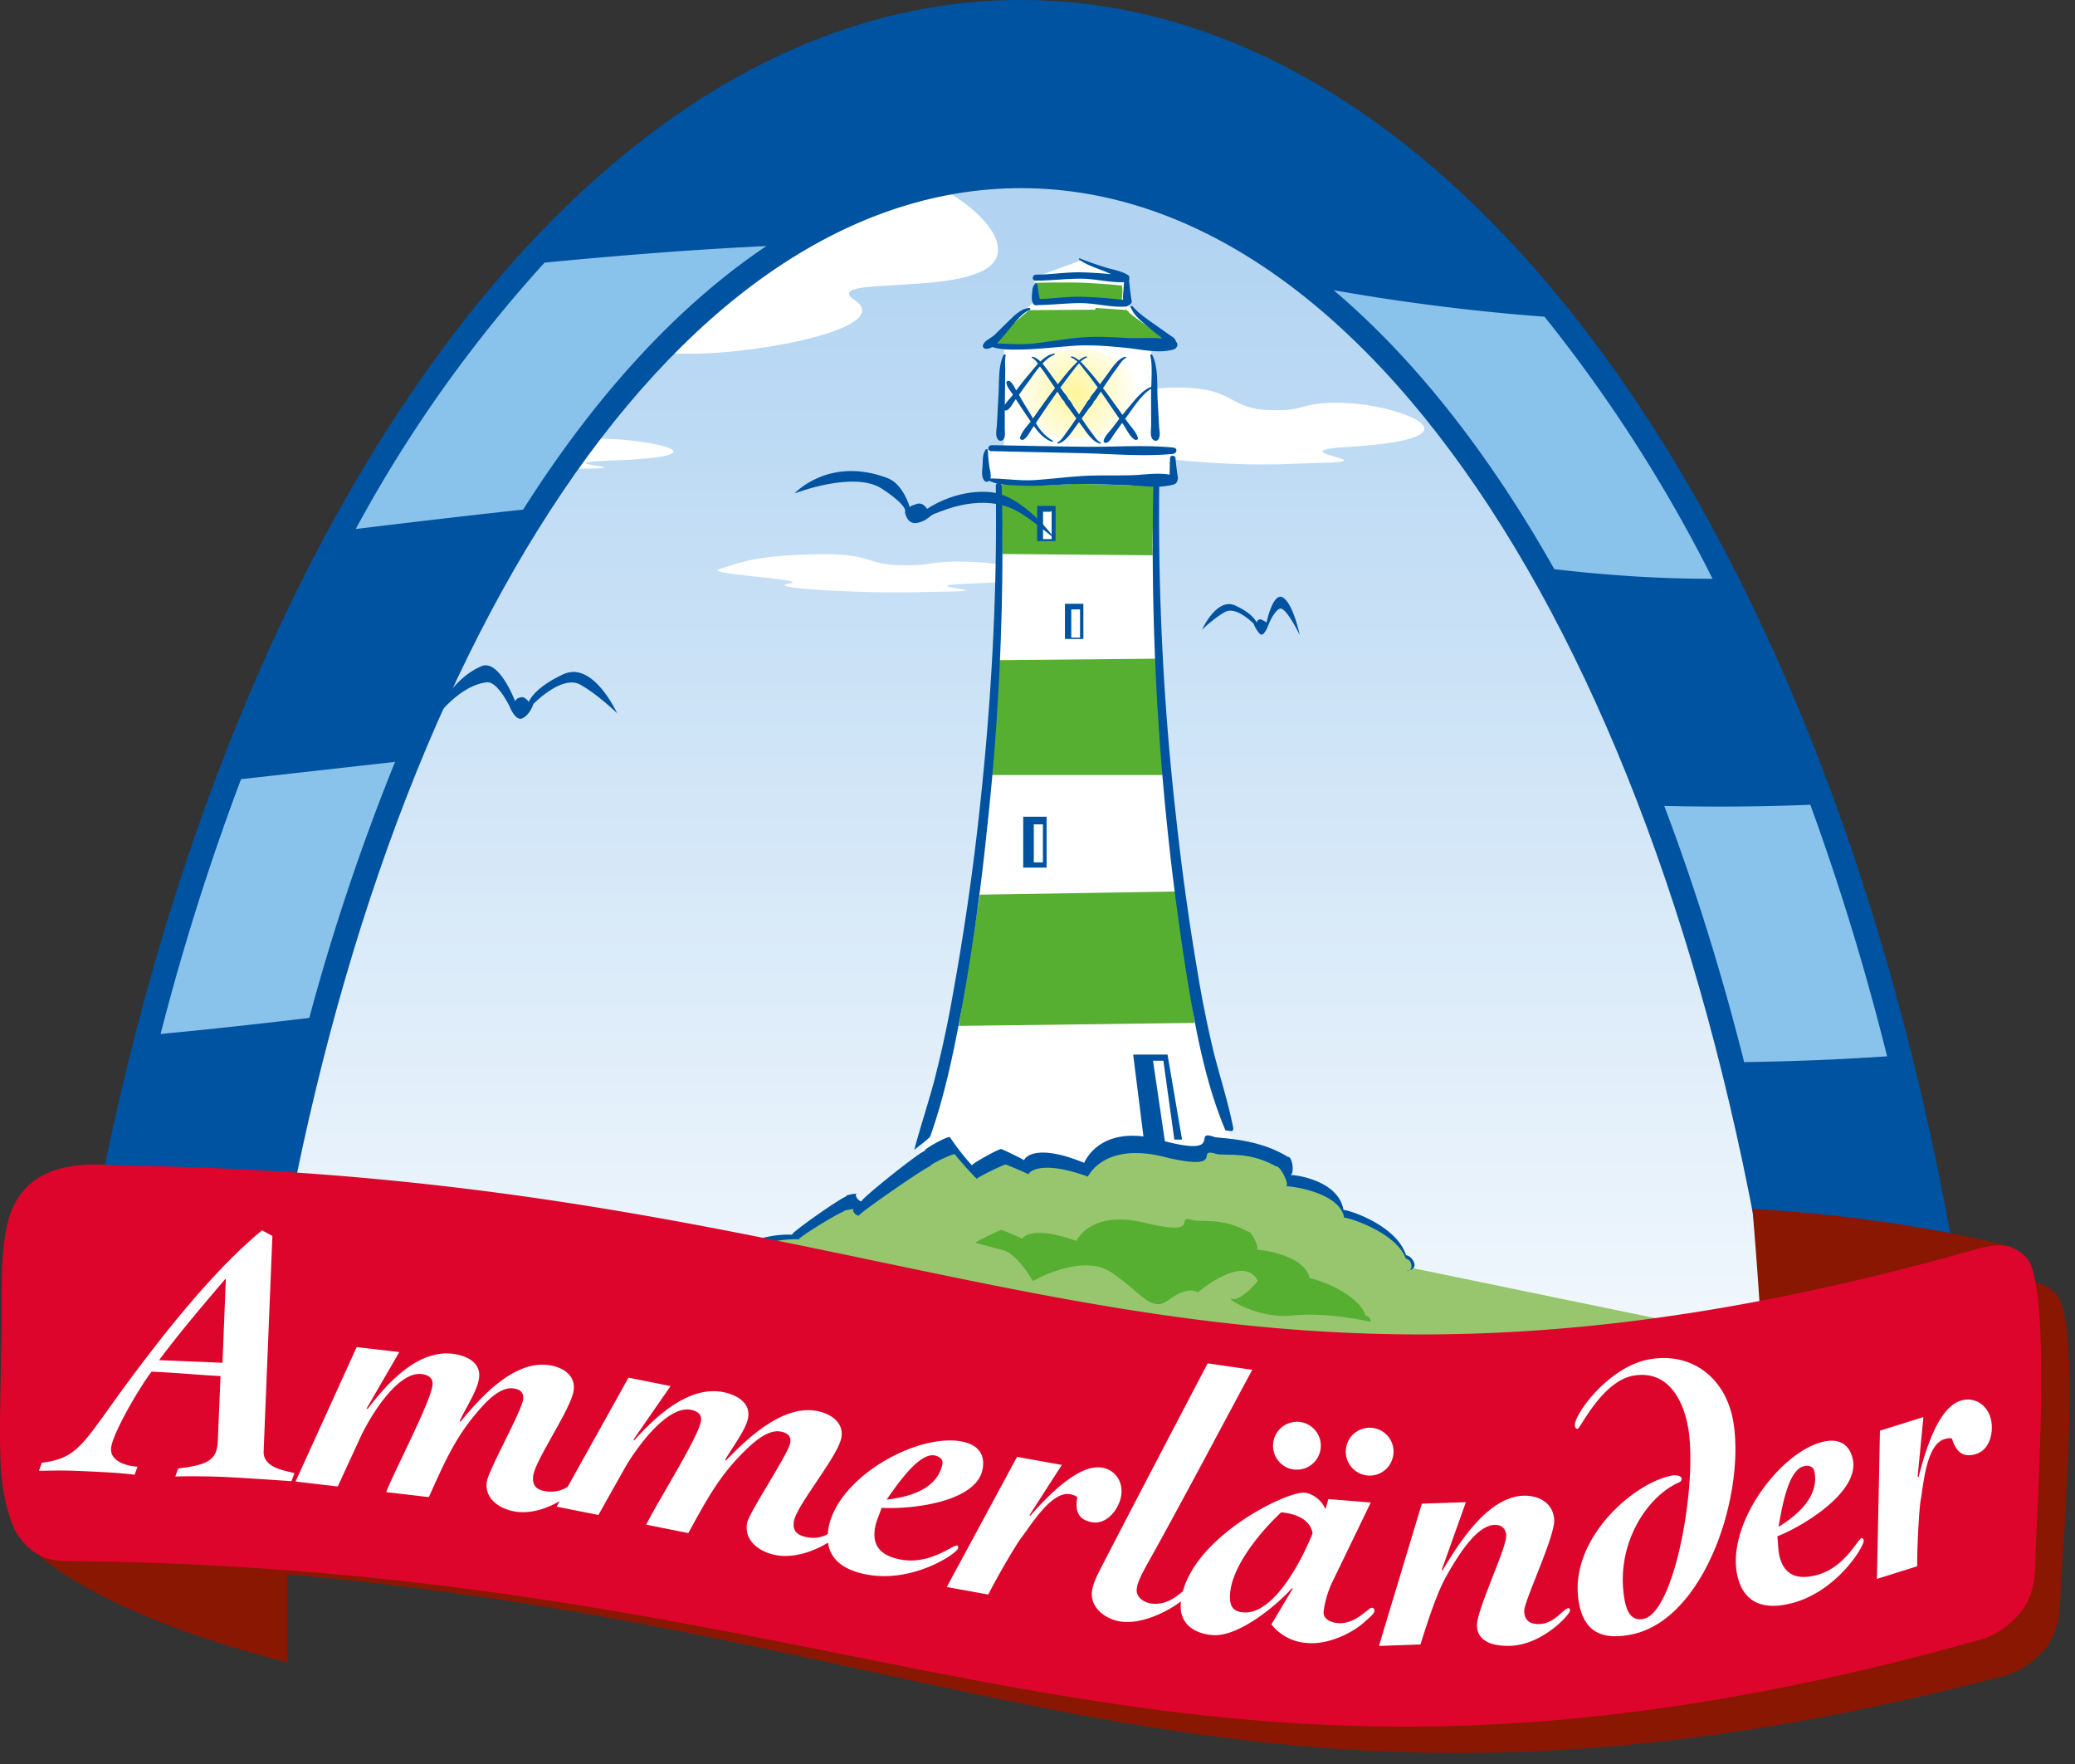 <svg viewBox="0 0 180 153" xmlns="http://www.w3.org/2000/svg" fill-rule="evenodd" clip-rule="evenodd" stroke-linejoin="round" stroke-miterlimit="1.41"><rect x="0" y="0" width="180" height="153" fill="#333333" stroke="none"/><g transform="matrix(2 0 0 2 -1372.27 -214.88)"><clipPath id="a"><path d="M696.18 166.34c-2.18.34 13.32 4.36 35.04 8.46 21.07 3.97 36.7-5.74 33.77-5.96-4.16-31.35-18.06-54.39-34.58-54.39-16.07 0-29.68 21.83-34.23 51.89z" clip-rule="nonzero"/></clipPath><g clip-path="url(#a)"><path fill="url(#_Linear2)" d="M-.05-.03H1v1.21H-.05z" transform="matrix(0 -61.295 -61.295 0 765.95 175.75)"/><path d="M740.7 127.58c-2.27 0-6.41-.38-5.17-.76 1.24-.38-4.45-.8-3.52-1.26.94-.45 1.56-1.14 4.66-1.3 3.1-.14 2.59.88 4.45.96 1.86.08 1.24-.38 3.41-.3 2.17.07 6.33 1.52.1 1.9-3.1.19 1.35.6-.82.68-2.18.08-2.28.08-3.1.08M716.1 122.78c3.14 0 8.82-1.15 7.12-2.31-1.71-1.16 5.48-.05 6.15-1.9.51-1.42-2.81-3.95-7.08-4.41-4.27-.47-4.2 1.21-6.76 1.44-2.56.23-1.7-1.16-4.69-.93-2.99.24-8.7 4.64-.14 5.8 4.26.58-1.85 1.85 1.13 2.08 3 .23 3.13.23 4.27.23M709.13 127.8c-1.96 0-5.52-.2-4.45-.38 1.07-.2-3.83-.4-3.03-.63.8-.23 1.34-.57 4-.65 2.68-.07 2.24.44 3.84.48 1.6.04 1.07-.2 2.94-.15 1.87.03 5.45.76.09.95-2.67.1 1.15.3-.72.34l-2.67.03M724.82 133.13c-1.96 0-5.52-.2-4.46-.38 1.07-.19-3.83-.4-3.02-.63.8-.23 1.33-.57 4-.64 2.67-.08 2.23.43 3.83.47 1.6.04 1.07-.19 2.94-.15 1.87.04 5.45.76.09.95-2.67.1 1.16.3-.71.34-1.87.04-1.96.04-2.68.04" fill="#fff" fill-rule="nonzero"/><path d="M738.27 134.75s.64-1.42 1.44-1.05c.8.36.93.74.93.74s.05-.2.23-.12c.18.09.2.12.2.12s.28-1.37.72-1.08c.44.28.72 1.62.72 1.62s-.61-1.26-.87-1.14c-.26.11-.49.7-.49.7s-.2.58-.38.38a1.3 1.3 0 0 1-.26-.43s-.77-.8-1.26-.5c-.49.28-.98.76-.98.76M712.91 138.39s-1.04-2.31-2.34-1.71c-1.3.6-1.5 1.2-1.5 1.2s-.17-.25-.34-.2c-.23.04-.25.18-.25.18s-.69-1.85-1.46-1.53c-1.46.62-2.09 2.38-2.09 2.38s1.06-1.55 2.33-1.68c.45-.04.97 1.03.97 1.03s.28.73.6.51c.31-.17.44-.6.44-.6s1.26-1.3 2.05-.83c.8.46 1.6 1.25 1.6 1.25" fill="#0053a1" fill-rule="nonzero"/></g></g><path d="M171.73 124.15C163.5 53.2 129.4 0 88.56 0 48.66 0 15.17 50.81 6 119.34l2.14.13c6.1-2.31 11.06-3.67 15.23-4.32 8.67-57.26 34.58-98.83 65.2-98.83 31.45 0 57.94 43.88 65.87 103.6 5.58.42 10.66 1.8 15.18 4.64l2.1-.41z" fill="#0053a1" fill-rule="nonzero"/><path d="M151.3 92.12c4.3-.06 8.43-.23 12.4-.5a216.5 216.5 0 0 0-6.66-21.82 194.36 194.36 0 0 1-12.68.1v-.02c2.67 7.04 5.03 14.6 7.03 22.6l-.08-.36M148.28 50.2h.28a128.04 128.04 0 0 0-14.58-22.73 184.38 184.38 0 0 1-18.29-2.3l.02.02c.44.37.88.76 1.32 1.15 6.6 5.92 12.66 13.84 18 23.38l-.19-.35c4.44.51 8.9.83 13.44.83M47.24 22.78a116.93 116.93 0 0 0-16.38 23.1c4.76-.57 9.58-1.15 14.52-1.68 6.29-9.92 13.43-17.72 21.15-22.89l-.03.03c-6.4.3-12.85.82-19.26 1.44M34.27 66.08l-13.36 1.5a212.9 212.9 0 0 0-6.98 22.1c4.3-.4 8.58-.88 12.9-1.39a192.6 192.6 0 0 1 7.44-22.21" fill="#89c2eb" fill-rule="nonzero"/><path d="M100.32 41.83l1.33.07v-2.85h-1.78V30.1h1.78l-.2-.61-3.78-3.15.1-2.14-4.07-1.59-3.95 1.44-.08 2.14-3.5 3.34-.62.36 1.54.2v8.95l-1.48-.06v2.49l1.07.42c.6 10.12-1.74 42.72-6.46 57.12l.01-.02s-1.1 2.74-.37 2c2.3 1.44 25.57-.94 27.72-.14.3.03-.71-1.95-1.05-2.8-4.61-14.59-6.79-45.7-6.21-56.23" fill="#fff" fill-rule="nonzero"/><path d="M89.28 26.9l5.71-.04.08-.15 2.7.18c.01.33 3.98 2.85 3.75 2.84-4.66-.04-16.2.38-16.2.38l.97-.69 3-2.53zM97.32 24.76c.12.74-.01.54 0 1.56l-7.5-.08-.07-1.71s2.65-.07 4.35 0c1.26.05 3.22.23 3.22.23" fill="#56af31" fill-rule="nonzero"/><path d="M91.14 44.39h-.77v2.44h-.8v-3h1.57v.56zM102.01 29.64v-.05c-.1-.29-.35-.4-.6-.57l-1.16-.82c-.69-.48-1.44-.98-2-1.63-.06-.06-.2-.02-.17.08.27.7.93 1.2 1.48 1.68.36.31.74.6 1.12.9l.14.13c-.98-.1-2.07 0-3-.04-1.33-.08-2.67-.16-4-.05-1.37.1-2.72.36-4.09.52-1.1.13-2.17.03-3.26 0 .32-.3.6-.68.8-.9.58-.66 1.21-1.64 2.05-2.01.1-.04.06-.18-.05-.17-.78.08-1.38.76-1.91 1.27l-1.1 1.08c-.28.26-.85.49-.98.84-.07.16.03.32.2.35.2.03.4-.03.59-.15.69.22 1.49.23 2.18.22 1.5 0 3-.18 4.5-.3 1.63-.15 3.22-.02 4.84.14 1.33.13 2.96.54 4.25.14.28-.1.42-.49.17-.66" fill="#0053a1" fill-rule="nonzero"/><path d="M97.95 24.08c.03-.06.03-.12-.05-.18-.53-.39-1.35-.5-1.98-.7a27 27 0 0 1-2.25-.79c-.06-.02-.12.05-.06.1.58.42 1.26.66 1.92.91.27.1.56.23.86.36-.87-.08-1.74-.14-2.6-.16-1.3-.03-2.6.2-3.9.2-.36 0-.43.52-.04.52 1.3 0 2.6-.17 3.9-.17 1.26 0 2.52.36 3.77.3-.04.22-.05.45-.06.66-.01.23-.07.58-.03.87-1.2-.13-2.43-.23-3.64-.26-1.2-.03-2.4.16-3.6.19-.01-.12-.04-.25-.07-.38-.06-.3-.07-.6-.15-.89-.02-.08-.1-.1-.17-.05-.21.19-.24.44-.26.72-.03.28-.08.67.05.93.02.08.06.14.14.18.09.05.2.06.28.02 1.25-.01 2.5-.17 3.74-.17 1.3 0 2.6.39 3.9.3.12-.01.2-.06.25-.12a.35.35 0 0 0 .12-.06c.1-.08.17-.17.15-.3-.1-.6-.17-1.21-.23-1.82a.25.25 0 0 0 .01-.2" fill="#0053a1" fill-rule="nonzero"/><path d="M100.1 42.18L95.2 42l-2.03-.03-2.1.12-4.23-.07.12 6.03 13.03.11c-.08-2.13.16-4 .1-5.98m-8.86 4.59h-.76v-2.44h.76v2.44z" fill="#56af31" fill-rule="nonzero"/><path d="M144.86 114.59c8.15 4.34-20.67 6.26-24.74 7.84-22.26 8.6-67.17 6.99-69.93-8.47l3.04-1.21 3.8-.56 4.71-2.22c.24-.57 3.24-2.9 7.24-2.75-.47.06 4.34-3.26 4.7-3.24-.36-.02 1.07.37 1.41.37-.34 0 7.07-5.47 7.26-5.35a25.45 25.45 0 0 0 2.1 2.43c-.14-.07 1.8-.81 2.44-1.4-.1-.1 2.27.95 2.33 1.02-.06-.07.61-1.54 5.03.27.05-.07 1.43-3.48 7.04-1.73 5.26 1.33 2.07-1.18 4.22-.38 1.16.13 3.14-.2 5.47 1.25.4-.09 1.16 1.68.76 1.73.4-.05 3.3 1.08 4.76 2.81.5.01 4.47 1.2 5.3 3.8.33.04.73.57.73.89.01.17.05.21-.08.28l22.4 4.62z" fill="#97c66e" fill-rule="nonzero"/><path d="M118.92 114.65c-.02-.24-.18-.5-.45-.54-.74-2.05-4.42-3.22-4.87-3.24-.37-2.02-4.25-2.5-4.61-2.48.36-.03-.42-1.64-.76-1.58-2.11-1.14-3.6-.83-4.65-.95-1.92-.62.87 1.36-3.87.3-5.04-1.39-6.3 1.42-6.34 1.47-3.97-1.43-4.72-.23-4.67-.18-.05-.05-1.89-.83-1.8-.77-.09-.06-2.4 1.08-2.28 1.12l2.43.64c1.22.34 2.55 2.67 2.55 2.67s4.21-2.44 6.76-.78 3.46 3.59 4.99 2.44c1.77-1.33 2.55-.67 2.55-.67s3.99-3.43 5.21-1c0 0-1.44 1.78-2.22 1.56-.77-.23 2.1 1.77 5.21 1.44 3.1-.33 6.82.55 6.82.55" fill="#56af31" fill-rule="nonzero"/><path d="M90.79 70.84h-2.03v4.41h2.03v-4.41zm-.32 3.96h-.79v-3.3h.79v3.3zM121.97 108.87c-.83-2.6-4.94-3.92-5.43-3.93-.42-2.56-4.22-3.07-4.62-3.02.4-.05.2-1.66-.21-1.58-2.32-1.45-5.15-1.58-6.3-1.7-2.16-.8.95 1.7-4.31.36l-.05-.01-1.03-6.99h.9l.95 6.84h.67l-1.26-7.37H98.3l.89 7.1c-4.03-.5-5.1 2.22-5.14 2.29-4.43-1.82-5.26-.3-5.2-.22-.06-.08-2.1-1.07-2-.97-.1-.1-2.68 1.34-2.53 1.41a20.78 20.78 0 0 1-1.92-2.45c-.2-.12-2.39 1.1-2.16 1.19-.23-.1-5.83 4.37-5.49 4.38-.34 0-.72-.69-.37-.67-.35-.02-1.26.2-.9.22-.36-.01-5.2 3.4-4.74 3.34-4.56-.17-7.74 3.31-7.13 3.2-.6.11.1.1.7-.02-.6.12 2.55-2.92 7.04-2.78-.45.06 3.55-2.42 3.92-2.43-.37 0 .53-.2.88-.2-.35 0 .02.6.37.58-.35.02 5.98-4.36 6.2-4.3-.22-.06 1.95-1.12 2.13-1.03-.18-.1 1.76 2.09 1.9 2.13-.14-.04 2.41-1.3 2.5-1.23-.09-.07 1.93.8 1.98.84-.05-.05.77-1.37 5.14.2.05-.05 1.43-3.14 6.97-1.62 5.2 1.17 2.14-1 4.25-.32 1.16.13 2.8-.21 5.1 1.05.39-.07 1.24 1.7.85 1.73.4-.03 4.66.5 5.06 2.72.5.02 4.54 1.31 5.35 3.56.51.08.64.83.32 1 .87-.2.26-1.22-.3-1.3m.06 1.34c.1.02.17 0 .24-.04l-.24.04M93.98 52.37h-1.6v3.05h1.6v-3.05zm-.29 2.93h-.76v-2.44h.76v2.44z" fill="#0053a1" fill-rule="nonzero"/><path d="M100.34 57.13l-13.73.13-.65 9.96h14.9c-.3-4.39-.3-5.53-.52-10.09M85 77.59l-.92 5.88-.91 5.51 20.46-.26c-.5-3.62-1.1-7.33-1.47-11.4L85 77.6z" fill="#56af31" fill-rule="nonzero"/><ellipse rx=".69" ry="1" fill="url(#_Radial3)" transform="matrix(0 5.632 5.632 0 93.32 34.17)"/><path d="M100.55 37.02l-.13-2.37c-.06-1.16.08-2.79-.46-3.85-.03-.08-.2-.07-.18.03.2.82.13 1.8.09 2.72-.83.3-1.5 1.25-2.04 1.87l-.46.56-1.35-1.87-.34-.44.32-.48c.3-.43.58-.86.9-1.28.19-.25.46-.72.76-.86.08-.03.03-.12-.05-.1-.68.13-1.26 1.15-1.65 1.65l-.54.73a24.91 24.91 0 0 0-1.68-1.96c.16-.15.34-.28.52-.35.08-.03.02-.12-.05-.1-.22.05-.42.17-.61.33-.2-.16-.4-.29-.63-.34-.06-.01-.1.09-.03.11.19.07.36.2.52.35l-.41.42c-.46.49-.87 1.01-1.28 1.54l-.53-.72c-.2-.27-.49-.71-.81-1.07.32-.35.66-.63 1.04-.77.06-.02.03-.12-.04-.1-.43.07-.82.35-1.18.68-.21-.2-.44-.36-.68-.4-.07-.02-.1.07-.03.1.2.09.36.3.5.5-.33.36-.63.75-.89 1.05-.35.41-.67.83-1 1.26-.15-.28-.29-.6-.55-.79-.1-.08-.32-.03-.3.14.05.36.37.71.57 1.02l-.07.09c-.18.24-.47.52-.63.8v-.24l.03-2.66c.02-.44-.06-.95.04-1.38.02-.1-.14-.14-.18-.05-.5 1-.37 2.5-.45 3.59l-.13 2.42c-.01.38-.18 1 .09 1.32a.3.3 0 0 0 .44.03c.24-.24.15-.67.15-.97v-1.6c.07.03.14.03.2 0 .27-.15.43-.48.6-.73l.16-.23c.34.53.68 1.05 1.04 1.57l.25.37c-.33.42-.79.9-.92 1.4-.04.16.18.24.3.17.35-.22.56-.69.79-1.02l.1-.16c.43.59.95 1.18 1.59 1.36.07.02.1-.07.03-.1a3.94 3.94 0 0 1-1.44-1.52c.4-.6.8-1.2 1.22-1.8l.64-.92.16.24c.12.18.25.46.44.59.05.23.3.46.42.63.2.29.42.57.63.86-.28.4-.56.82-.86 1.22-.19.25-.46.72-.76.85-.08.04-.03.12.04.11.69-.13 1.27-1.15 1.66-1.65l.15-.21.15.2c.38.5.98 1.53 1.67 1.66.07.02.1-.07.04-.1-.28-.12-.5-.5-.68-.73-.33-.42-.62-.86-.92-1.3l-.03-.04.62-.85c.13-.17.38-.4.43-.64.15-.1.23-.27.33-.42l.28-.42.37.53 1.24 1.82-.62.82c-.24.31-.66.69-.74 1.09-.03.16.18.23.3.16.27-.15.43-.48.6-.73l.7-.98.1.13c.27.41.55 1.04.97 1.31.1.07.35.04.3-.13-.13-.51-.61-.98-.91-1.4-.06-.1-.13-.18-.2-.27.09-.1.16-.22.24-.32.52-.69 1.2-1.8 2.02-2.28l-.01.72.01 2.44c0 .36-.13.96.15 1.24.11.12.32.16.44.03.25-.28.12-.8.1-1.13m-9.03-3.36l-.33.43c-.54.72-1.06 1.46-1.58 2.2l-.42-.7c-.27-.43-.54-.89-.8-1.34.25-.35.5-.72.77-1.07.3-.4.65-.93 1.05-1.4.33.42.62.86.92 1.3l.39.58m3.7-.06l-.27.37c-.12.17-.37.4-.42.64-.15.1-.24.27-.33.42l-.6.91-.5-.73c-.1-.18-.24-.46-.43-.59-.05-.23-.3-.46-.42-.63l-.27-.38.9-1.2c.2-.24.44-.6.72-.9.22.24.42.52.59.73.36.44.7.9 1.03 1.36M91.57 43.88h-1.6v3.05h1.6v-3.05zm-.34 2.89h-.76v-2.44h.76v2.44z" fill="#0053a1" fill-rule="nonzero"/><path d="M106.98 97.83c-.45-2.3-1.2-4.55-1.76-6.83a97.14 97.14 0 0 1-1.36-6.84c-.76-4.47-1.37-8.97-1.86-13.48a232.26 232.26 0 0 1-1.44-28.47c.45-.02.89-.08 1.29-.2a.46.46 0 0 0 .3-.4.27.27 0 0 0 .03-.17c-.09-.57-.16-1.15-.21-1.72-.02-.23-.44-.26-.46-.02-.05.49-.03.98-.05 1.47-1.06-.2-2.32.03-3.37.05-1.42.04-2.85-.02-4.27.07-1.36.09-2.72.26-4.08.35-1.3.08-2.54-.13-3.83-.14.1-.31-.05-.75-.09-1.04-.06-.47-.11-.95-.13-1.43 0-.07-.13-.1-.17-.05-.28.37-.26.86-.28 1.3-.02.44-.16 1.12.18 1.44.1.1.29.08.38-.02.23.1.46.19.7.24a.2.2 0 0 0-.12.2c.15 9.84-.44 19.7-1.56 29.5-.55 4.8-1.26 9.6-2.12 14.37a97.9 97.9 0 0 1-1.61 7.54c-.54 2.07-1.23 4.1-1.78 6.18l.92-.73s.19-.15.45-.39c1.36-3.81 2.15-7.87 2.87-11.81a203.4 203.4 0 0 0 2.05-14.7 225.49 225.49 0 0 0 1.3-29.93.24.24 0 0 0-.1-.18c.6.1 1.2.1 1.76.13 1.4.06 2.8-.05 4.19-.12 1.62-.07 3.22.03 4.84.08.76.02 1.62.12 2.46.13a237.34 237.34 0 0 0 2.85 42.12c.75 4.6 1.58 9.4 3.4 13.7v.01l.58.07a.3.3 0 0 0 .1-.28m-5.2-59.01c-2.51-.25-5.14-.04-7.66-.07-2.7-.03-5.39-.09-8.08-.14-.37 0-.43.51-.04.52l7.65.17c2.66.05 5.44.32 8.09.07.37-.04.45-.51.03-.55" fill="#0053a1" fill-rule="nonzero"/><path d="M178.37 112.26a3.2 3.2 0 0 0-2.07-1.06 4.53 4.53 0 0 0-2-3.1s-9.06-2.5-22.28-3.25c.45 5.34.63 8.47.63 8.47l-9.09 3.93c-47.29 4.86-70.7-14.02-130.4-15.86-1.3-.04-5.88-.8-8.4 2.06-1.9 2.16-2 5.69-2.06 11.08-.27 8.84-.64 12.82.13 16.15-.16 0-.31.02-.46.03-1.9.16-.18 3.12.56 3.78 0 0 4.98 5.37 22.02 9.7v-7.63c59.28 5.08 82.95 25.91 148.32 8.95a7.2 7.2 0 0 0 3.8-2.13c1.7-1.68 1.66-4.12 1.69-5.6.65-9.89 1.5-23.54-.4-25.52" fill="#8a1702" fill-rule="nonzero"/><path d="M176.58 134.56c0 1.47.08 3.91-1.6 5.63a7.21 7.21 0 0 1-3.76 2.19c-70.79 19.7-93-6.2-164.99-6.98-1.03-.01-3.32.2-4.98-2.77-1.66-3.9-1.24-7.48-1.1-18.22-.03-5.4 0-8.92 1.87-11.12 2.46-2.9 7.05-2.22 8.35-2.2 71.23.94 91.26 27.02 160.93 7.3 1.58-.45 3.04-.77 4.45.65 1.93 1.95 1.31 15.62.83 25.52" fill="#dd052b" fill-rule="nonzero"/><path d="M88.23 126.36l3.88.7-2.8 4.35.05.07c1.28-1.43 4.13-4.57 6.26-4.18 1.16.2 1.85 1.28 1.63 2.47-.2 1.14-1.24 2.49-2.53 2.26-1.22-.22-1.47-1.02-1.27-2.16-.1-.14-.4-.23-.63-.27-1.62-.3-3.46 2.8-4.22 3.77-.5.66-2.12 3.43-2.87 4.93l-3.6-.65 6.1-11.3zm-74.43-8.39c1.82-2.43 3.79-4.75 5.73-7.02h.06l-.29 7.25-5.5-.23zm-10.42 9.6c1.15-.02 2.17-.04 3.12 0 3.5.14 4.35.24 5.18.34l.25-.7c-.76-.03-2.34-.38-2.3-1.54.06-1.28 2.62-5.57 3.52-6.7 2.3.1 4.51.32 5.98.38l-.23 5.49c-.06 1.57-.47 2.2-3.44 2.52l-.25.7a74.5 74.5 0 0 1 4 .03c1.34.06 3.82.22 6.07.38l.26-.7c-1.04-.26-2.72-.52-2.67-1.9l.76-18.67-.9-.49c-2.21 1.84-5.43 4.95-10.54 11.71-4.95 6.51-5.07 8.02-8.56 8.45l-.25.7zm80.1-2.53c-3.77-.78-10.7 2.95-11.6 7.42-.03.2-.06.4-.07.59-.45.25-1.04.44-1.85.27-.84-.17-1.25-.57-1.08-1.42.27-1.39 3.78-5.56 4.1-7.17.27-1.35-.94-2.12-2.07-2.34-2.96-.6-6.04 2.32-7.95 4.3l-.05-.08c.56-1 1.76-2.53 1.98-3.6.26-1.35-1-2.03-2.12-2.26-3.03-.6-5.87 2.1-7.73 4.15l-.1-.02 3.23-4.66-3.65-.73-5.27 9.46c-.43.28-1 .5-1.8.41-.86-.1-1.3-.47-1.2-1.33.16-1.4 3.33-5.85 3.52-7.48.16-1.37-1.11-2.03-2.25-2.16-3-.35-5.83 2.8-7.58 4.93l-.06-.07c.47-1.05 1.56-2.67 1.68-3.75.16-1.37-1.15-1.94-2.3-2.08-3.06-.36-5.67 2.57-7.36 4.77l-.1-.02 2.84-4.9-3.7-.43-5.3 11.66 3.66.43 1.92-4.17c.81-1.78 3.23-5.83 5.35-5.58.54.06 1.02.31.95.95-.17 1.5-3.29 7.4-4.02 9.29l3.7.43c1.25-2.76 2.21-5.04 4.14-7.3.7-.83 1.96-2.27 3.16-2.13.57.07.96.31.88.95-.11 1.02-3.05 6.2-3.16 7.19-.18 1.56 1.3 2.41 2.65 2.57 1.3.15 2.63-.32 3.68-.93l-.26.48 3.62.72 2.25-4c.95-1.7 3.69-5.54 5.78-5.12.53.1.99.4.86 1.02-.29 1.48-3.86 7.12-4.74 8.94l3.65.73c1.46-2.65 2.61-4.85 4.71-6.94.77-.77 2.13-2.1 3.32-1.86.56.11.93.38.8 1.01-.2 1.01-3.53 5.94-3.73 6.91-.3 1.55 1.1 2.52 2.44 2.78 1.63.33 3.4-.35 4.58-1.07.2 1.56 1.5 2.39 3.23 2.74 4.08.84 7.96-1.8 8.05-2.25.03-.12.01-.22-.08-.24-.37-.08-2.4 1.74-4.98 1.2-1.6-.32-2.47-1.15-2.12-2.85.1-.54.38-1.1.55-1.62 2.37.15 8.17-.43 8.75-3.32.27-1.36-.44-2.16-1.75-2.42M81.75 127c-.28 1.38-1.52 2.7-4.84 3.07.72-1 2.75-4.12 4.18-3.83.38.08.75.32.66.76m36.9.98a2.08 2.08 0 0 1-1.9-2.24 2.07 2.07 0 1 1 4.13.33c-.1 1.16-1.1 2-2.23 1.91m-2.93 8.94a8.57 8.57 0 0 0-.9 2.86c-.06.7.72.96 1.23 1 1.55.13 2.66-1.36 2.95-1.33.16.01.24.11.23.3-.02.23-.67.76-.87.93-.8.78-2.97 1.98-4.88 1.83a4.27 4.27 0 0 1-3.19-1.62l1.85-3.1-.06-.04c-1.44 1.59-4.69 4.25-6.9 4.07-1.6-.13-2.9-1-2.75-2.77l.02-.16c-1.17.89-3.39 2.02-5.24 1.75-1.29-.18-2.69-1.2-2.48-2.66.09-.63.45-1.36.76-1.96 3.06-5.92 6.14-11.8 9.27-17.77l3.87.56c-3.05 5.66-6 11.27-8.89 16.46-.6 1.08-1.03 1.83-1.13 2.53-.1.73.64 1.2 1.24 1.28 1.3.18 2.2-.61 2.76-1.05 1.33-4.94 9.01-8.69 10.55-8.56.7.05 1.54.7 1.78 1.37h.06l.23-.82 3.68.3-3.19 6.6zm-4.58-5.75c-1.72 1.6-4.23 4.58-4.43 7.01-.08 1 .13 1.59 1.15 1.67 2.7.22 5.17-4.76 6-6.85-.18-1.24-1.54-1.73-2.72-1.83m1.2-3.7a2.08 2.08 0 0 1-1.9-2.25 2.07 2.07 0 1 1 4.13.34c-.1 1.15-1.1 2-2.23 1.9m11 2.96l3.82-.13-2.1 5.89.07.03c1.45-2.4 3.92-6.37 7.04-6.48 1.33-.04 2.6.65 2.65 2.13.05 1.47-2.63 7.03-2.6 7.9.03.83.55 1.13 1.34 1.1 1.3-.04 2.06-1.35 2.5-1.37.1 0 .13.06.14.19.01.32-2.35 2.97-5.18 3.07-1.24.04-2.84-.23-2.9-1.73-.04-1.38 2.58-6.74 2.54-7.83-.02-.61-.41-.95-1.02-.93-1.62.06-3.27 2.87-4.12 4.35-.84 1.44-1.62 3.88-2.3 6.02l-3.6.13 3.72-12.34zm23.1-6.6c.84 4.87-1.17 16.12-3.9 16.6-.94.17-1.4-.47-1.62-1.7-.82-4.71 1.91-8.88 4.67-10.12.18-.06.32-.19.28-.4-.02-.17-.46-.28-.78-.23-3.38.6-9.07 5.59-8.13 11 .45 2.62 2.05 3.25 4.4 2.83 6.55-1.16 10.07-12.28 8.99-18.54-.65-3.73-3.57-6.02-7.27-5.36-3.57.63-6.61 4.89-6.46 5.77.02.13.08.28.24.25.25-.04 2.12-4.12 4.82-4.6 2.91-.52 4.32 1.97 4.76 4.5m10.02 3.36c-1.43.35-1.95 4.04-2.18 5.25 2.85-1.75 3.42-3.48 3.1-4.85-.11-.44-.55-.5-.92-.4m1.65-2.12c1.3-.32 2.28.1 2.6 1.44.7 2.87-4.31 5.88-6.53 6.75.07.55.06 1.18.18 1.7.4 1.69 1.55 2.07 3.13 1.69 2.56-.63 3.63-3.14 4-3.23.1-.02.15.06.18.19.1.44-2.3 4.49-6.35 5.48-2.16.53-4 .09-4.59-2.34-1.06-4.43 3.64-10.77 7.38-11.68m4.7 11.89l3.5-1.1c-.01-1.67.16-4.89.3-5.7.23-1.22.46-4.82 2.04-5.32.2-.06.52-.13.68-.05.34 1.1.92 1.7 2.1 1.33 1.25-.4 1.57-2.07 1.23-3.18-.36-1.16-1.45-1.8-2.58-1.44-2.07.65-3.16 4.76-3.65 6.63l-.08-.05.5-5.16-3.77 1.18-.26 12.86z" fill="#fff" fill-rule="nonzero"/><path d="M91.51 46.74s-2.74-3.89-5.75-4.07c-3-.2-5.34 1.47-5.34 1.47s-.33-.62-.91-.43c-.58.19-.6.26-.6.26s-.55-1.98-1.91-2.5c-5.1-1.94-8.08 1.33-8.08 1.33s5.14-2 7.57-.42c2.42 1.59 2.01 2.04 2.01 2.04s.16 1.12 1.08.93c.92-.19 1-.64 1.59-.83.58-.19 4.07-1.85 7.14-.15 1.07.6 3.2 2.37 3.2 2.37" fill="#0053a1" fill-rule="nonzero"/><defs><linearGradient id="_Linear2" x2="1" gradientUnits="userSpaceOnUse" gradientTransform="matrix(1 0 0 -1 0 1.14)"><stop offset="0" stop-color="#fff"/><stop offset=".94" stop-color="#b2d4f2"/><stop offset="1" stop-color="#b2d4f2"/></linearGradient><radialGradient id="_Radial3" cx="0" cy="0" r="1" gradientUnits="userSpaceOnUse" gradientTransform="matrix(0 1 1 0 0 0)"><stop offset="0" stop-color="#fff599"/><stop offset=".99" stop-color="#fff"/><stop offset="1" stop-color="#fff"/></radialGradient></defs></svg>